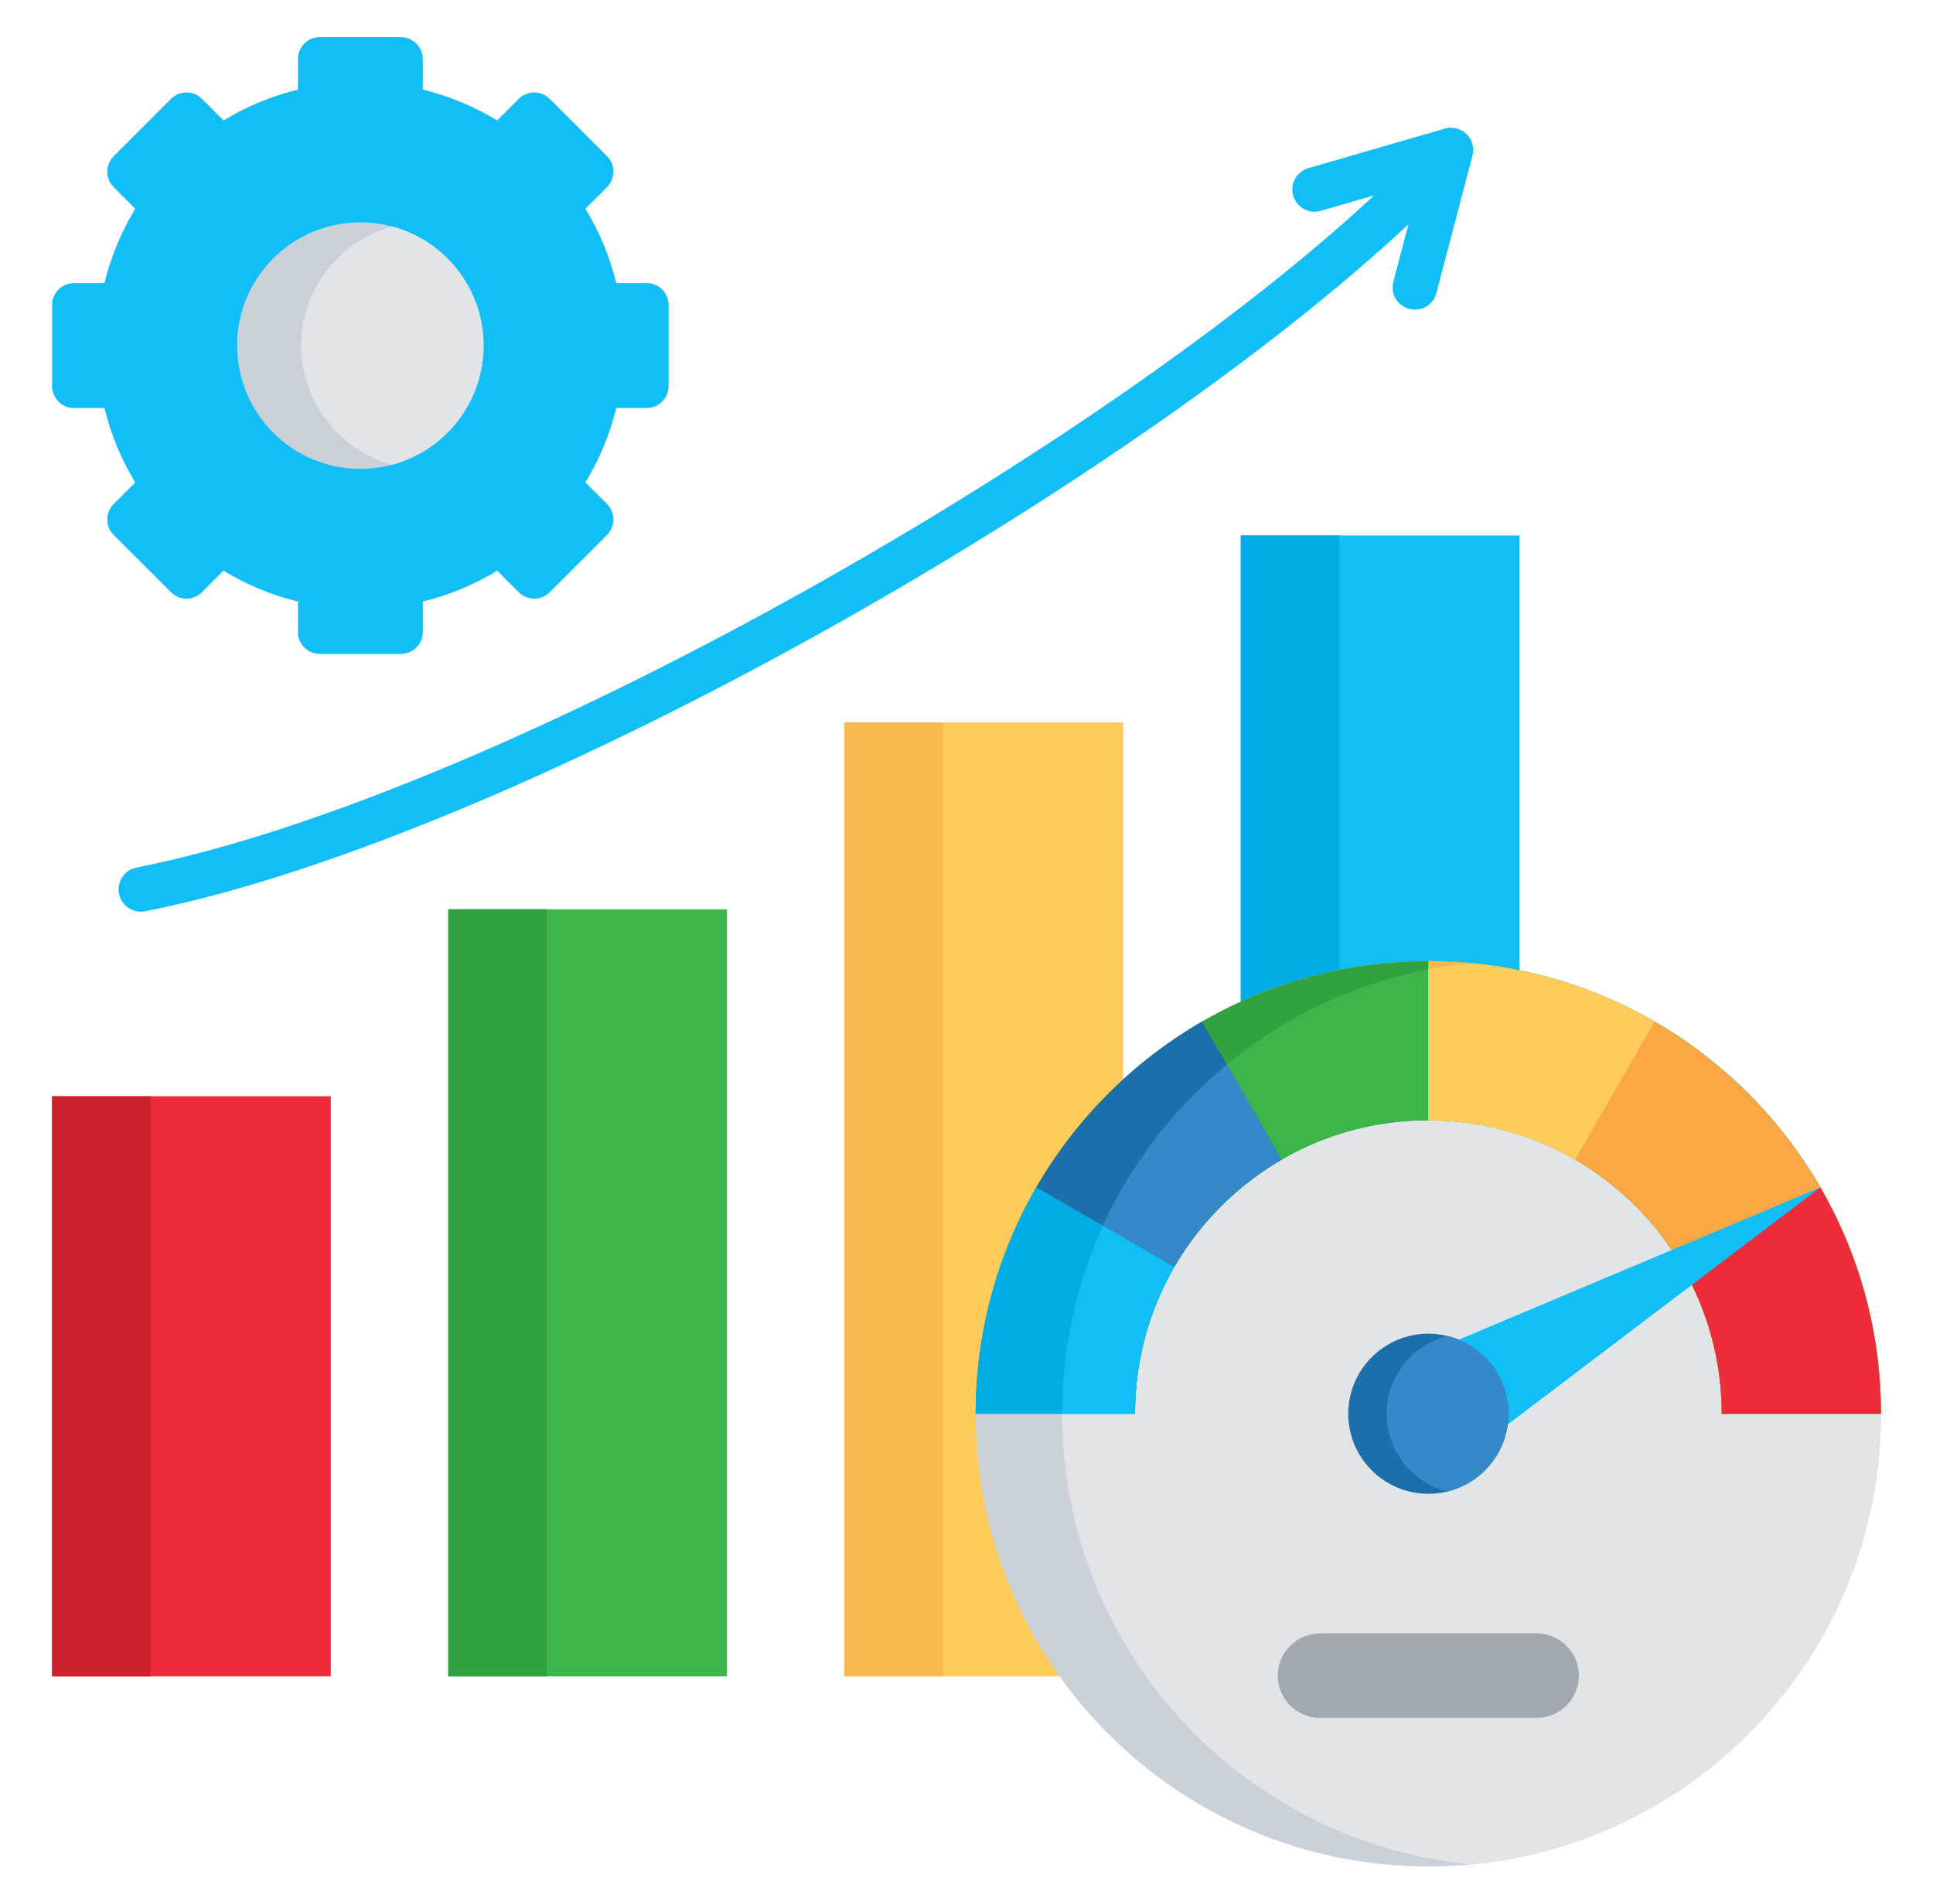 <svg width="65" height="64" viewBox="0 0 65 64" fill="none" xmlns="http://www.w3.org/2000/svg">
<path d="M41.723 18.002H51.095V56.355H41.723V18.002Z" fill="#11BEF7"/>
<path d="M41.723 18.002H45.036V56.355H41.723V18.002Z" fill="#00ADE6"/>
<path d="M28.397 24.288H37.769V56.355H28.397V24.288Z" fill="#FFCB5B"/>
<path d="M15.074 30.57H24.446V56.355H15.074V30.57Z" fill="#3CB54B"/>
<path d="M1.751 36.856H11.123V56.355H1.751V36.856Z" fill="#EE2B39"/>
<path d="M48.541 4.336C48.792 4.247 49.086 4.297 49.295 4.491C49.515 4.69 49.586 4.991 49.508 5.253L48.3 9.852C48.197 10.253 47.786 10.49 47.386 10.384C46.985 10.281 46.748 9.87 46.854 9.47L47.361 7.539C42.818 11.791 35.774 16.666 28.326 20.869C20.077 25.525 11.311 29.366 4.88 30.638C4.476 30.716 4.079 30.45 4.001 30.046C3.923 29.638 4.186 29.245 4.593 29.167C10.872 27.923 19.475 24.15 27.593 19.568C34.878 15.458 41.755 10.71 46.209 6.568L44.409 7.089C44.016 7.202 43.601 6.975 43.484 6.578C43.371 6.182 43.598 5.767 43.995 5.654L48.541 4.336Z" fill="#11BEF7"/>
<path fill-rule="evenodd" clip-rule="evenodd" d="M48.03 32.31C56.435 32.31 63.249 39.124 63.249 47.532C63.249 55.94 56.435 62.75 48.03 62.75C39.626 62.75 32.808 55.937 32.808 47.532C32.808 39.127 39.622 32.31 48.03 32.31Z" fill="#CAD1D8"/>
<path fill-rule="evenodd" clip-rule="evenodd" d="M49.483 32.381C57.208 33.111 63.249 39.616 63.249 47.532C63.249 55.448 57.208 61.95 49.483 62.68C41.759 61.95 35.717 55.444 35.717 47.532C35.717 39.62 41.759 33.111 49.483 32.381Z" fill="#E2E5E7"/>
<path fill-rule="evenodd" clip-rule="evenodd" d="M48.03 32.31C56.435 32.31 63.249 39.124 63.249 47.532H57.895C57.895 42.082 53.476 37.664 48.03 37.664C42.584 37.664 38.166 42.082 38.166 47.532H32.808C32.808 39.124 39.622 32.31 48.03 32.31H48.03Z" fill="#32A13F"/>
<path fill-rule="evenodd" clip-rule="evenodd" d="M49.483 32.381C57.208 33.111 63.249 39.616 63.249 47.532H57.895C57.895 42.082 53.477 37.664 48.03 37.664C42.584 37.664 38.166 42.082 38.166 47.532H35.717C35.717 39.616 41.759 33.111 49.483 32.381Z" fill="#3CB54B"/>
<path fill-rule="evenodd" clip-rule="evenodd" d="M48.03 32.31C50.822 32.31 53.437 33.065 55.687 34.376L53.009 39.014C51.549 38.156 49.848 37.667 48.03 37.664V32.31V32.31Z" fill="#F7B84E"/>
<path fill-rule="evenodd" clip-rule="evenodd" d="M49.487 32.381C51.733 32.593 53.834 33.295 55.687 34.376L53.009 39.014C51.549 38.156 49.848 37.667 48.03 37.664V32.59C48.509 32.498 48.994 32.427 49.486 32.381H49.487Z" fill="#FFCB5B"/>
<path fill-rule="evenodd" clip-rule="evenodd" d="M43.098 38.985C41.599 39.853 40.352 41.101 39.484 42.596L34.849 39.921L34.846 39.917C36.185 37.611 38.109 35.683 40.419 34.347V34.351L43.098 38.985H43.098Z" fill="#1B6FAB"/>
<path fill-rule="evenodd" clip-rule="evenodd" d="M43.098 38.986C41.599 39.854 40.352 41.101 39.484 42.596L37.085 41.211C38.049 39.103 39.484 37.249 41.252 35.79L43.098 38.986Z" fill="#3589C9"/>
<path fill-rule="evenodd" clip-rule="evenodd" d="M39.484 42.596C38.644 44.049 38.166 45.732 38.166 47.532H32.808C32.808 44.758 33.552 42.157 34.846 39.917L34.849 39.921L39.484 42.596H39.484Z" fill="#00ADE6"/>
<path fill-rule="evenodd" clip-rule="evenodd" d="M39.484 42.596C38.644 44.049 38.166 45.732 38.166 47.532H35.717C35.717 45.275 36.206 43.135 37.085 41.211L39.484 42.596Z" fill="#11BEF7"/>
<path fill-rule="evenodd" clip-rule="evenodd" d="M55.641 34.347C60.191 36.98 63.249 41.898 63.249 47.532H57.895C57.895 43.879 55.911 40.693 52.963 38.985L55.641 34.347Z" fill="#FAA845"/>
<path fill-rule="evenodd" clip-rule="evenodd" d="M61.211 39.921C62.508 42.157 63.249 44.757 63.249 47.532H57.895C57.895 45.732 57.413 44.049 56.573 42.596L61.211 39.921V39.921Z" fill="#EE2B39"/>
<path fill-rule="evenodd" clip-rule="evenodd" d="M61.211 39.921L49.373 48.896L48.03 47.532L47.517 45.686L61.211 39.921Z" fill="#11BEF7"/>
<path fill-rule="evenodd" clip-rule="evenodd" d="M48.03 44.839C49.515 44.839 50.723 46.044 50.723 47.532C50.723 49.02 49.515 50.221 48.03 50.221C46.546 50.221 45.337 49.017 45.337 47.532C45.337 46.047 46.542 44.839 48.03 44.839Z" fill="#1B6FAB"/>
<path fill-rule="evenodd" clip-rule="evenodd" d="M48.675 44.917C49.848 45.204 50.723 46.267 50.723 47.532C50.723 48.797 49.848 49.856 48.675 50.143C47.499 49.856 46.627 48.793 46.627 47.532C46.627 46.271 47.499 45.204 48.675 44.917Z" fill="#3589C9"/>
<path fill-rule="evenodd" clip-rule="evenodd" d="M20.722 9.519H21.75C22.153 9.519 22.483 9.849 22.483 10.253V12.981C22.483 13.385 22.154 13.718 21.75 13.718H20.722C20.506 14.611 20.151 15.454 19.684 16.22L20.414 16.946C20.697 17.233 20.697 17.698 20.414 17.984L18.483 19.912C18.196 20.199 17.732 20.199 17.445 19.912L16.718 19.186C15.953 19.653 15.11 20.008 14.216 20.224V21.251C14.216 21.655 13.887 21.985 13.479 21.985H10.755C10.347 21.985 10.018 21.655 10.018 21.251V20.224C9.125 20.008 8.282 19.653 7.516 19.186L6.79 19.912C6.503 20.199 6.039 20.199 5.752 19.912L3.821 17.984C3.537 17.697 3.537 17.233 3.821 16.946L4.547 16.22C4.083 15.454 3.729 14.611 3.512 13.718H2.485C2.081 13.718 1.751 13.385 1.751 12.981V10.253C1.751 9.849 2.081 9.519 2.485 9.519H3.512C3.729 8.623 4.083 7.783 4.547 7.018L3.821 6.291C3.537 6.004 3.537 5.537 3.821 5.253L5.752 3.322C6.039 3.035 6.503 3.035 6.79 3.322L7.516 4.049C8.282 3.584 9.125 3.23 10.018 3.014V1.986C10.018 1.579 10.347 1.249 10.755 1.249H13.479C13.887 1.249 14.216 1.579 14.216 1.986V3.01C15.109 3.23 15.953 3.584 16.718 4.048L17.445 3.322C17.732 3.035 18.196 3.035 18.483 3.322L20.414 5.253C20.697 5.537 20.697 6.004 20.414 6.291L19.684 7.018C20.152 7.783 20.506 8.623 20.722 9.519Z" fill="#11BEF7"/>
<path fill-rule="evenodd" clip-rule="evenodd" d="M12.119 7.475C14.404 7.475 16.261 9.328 16.261 11.617C16.261 13.906 14.404 15.763 12.119 15.763C9.834 15.763 7.973 13.906 7.973 11.617C7.973 9.328 9.83 7.475 12.119 7.475Z" fill="#CAD1D8"/>
<path fill-rule="evenodd" clip-rule="evenodd" d="M13.196 7.617C14.961 8.091 16.261 9.704 16.261 11.617C16.261 13.53 14.961 15.146 13.196 15.621C11.431 15.146 10.131 13.534 10.131 11.617C10.131 9.7 11.431 8.091 13.196 7.617Z" fill="#E2E5E7"/>
<path fill-rule="evenodd" clip-rule="evenodd" d="M44.384 57.754H51.673C52.452 57.754 53.094 57.117 53.094 56.337C53.094 55.554 52.452 54.916 51.673 54.916H44.384C43.605 54.916 42.967 55.554 42.967 56.337C42.967 57.117 43.605 57.754 44.384 57.754Z" fill="#A0A9B0"/>
<path d="M1.751 36.856H5.064V56.355H1.751V36.856Z" fill="#CD212D"/>
<path d="M15.074 30.57H18.387V56.355H15.074V30.57Z" fill="#32A13F"/>
<path d="M28.397 24.288H31.713V56.355H28.397V24.288Z" fill="#F7B84E"/>
</svg>
